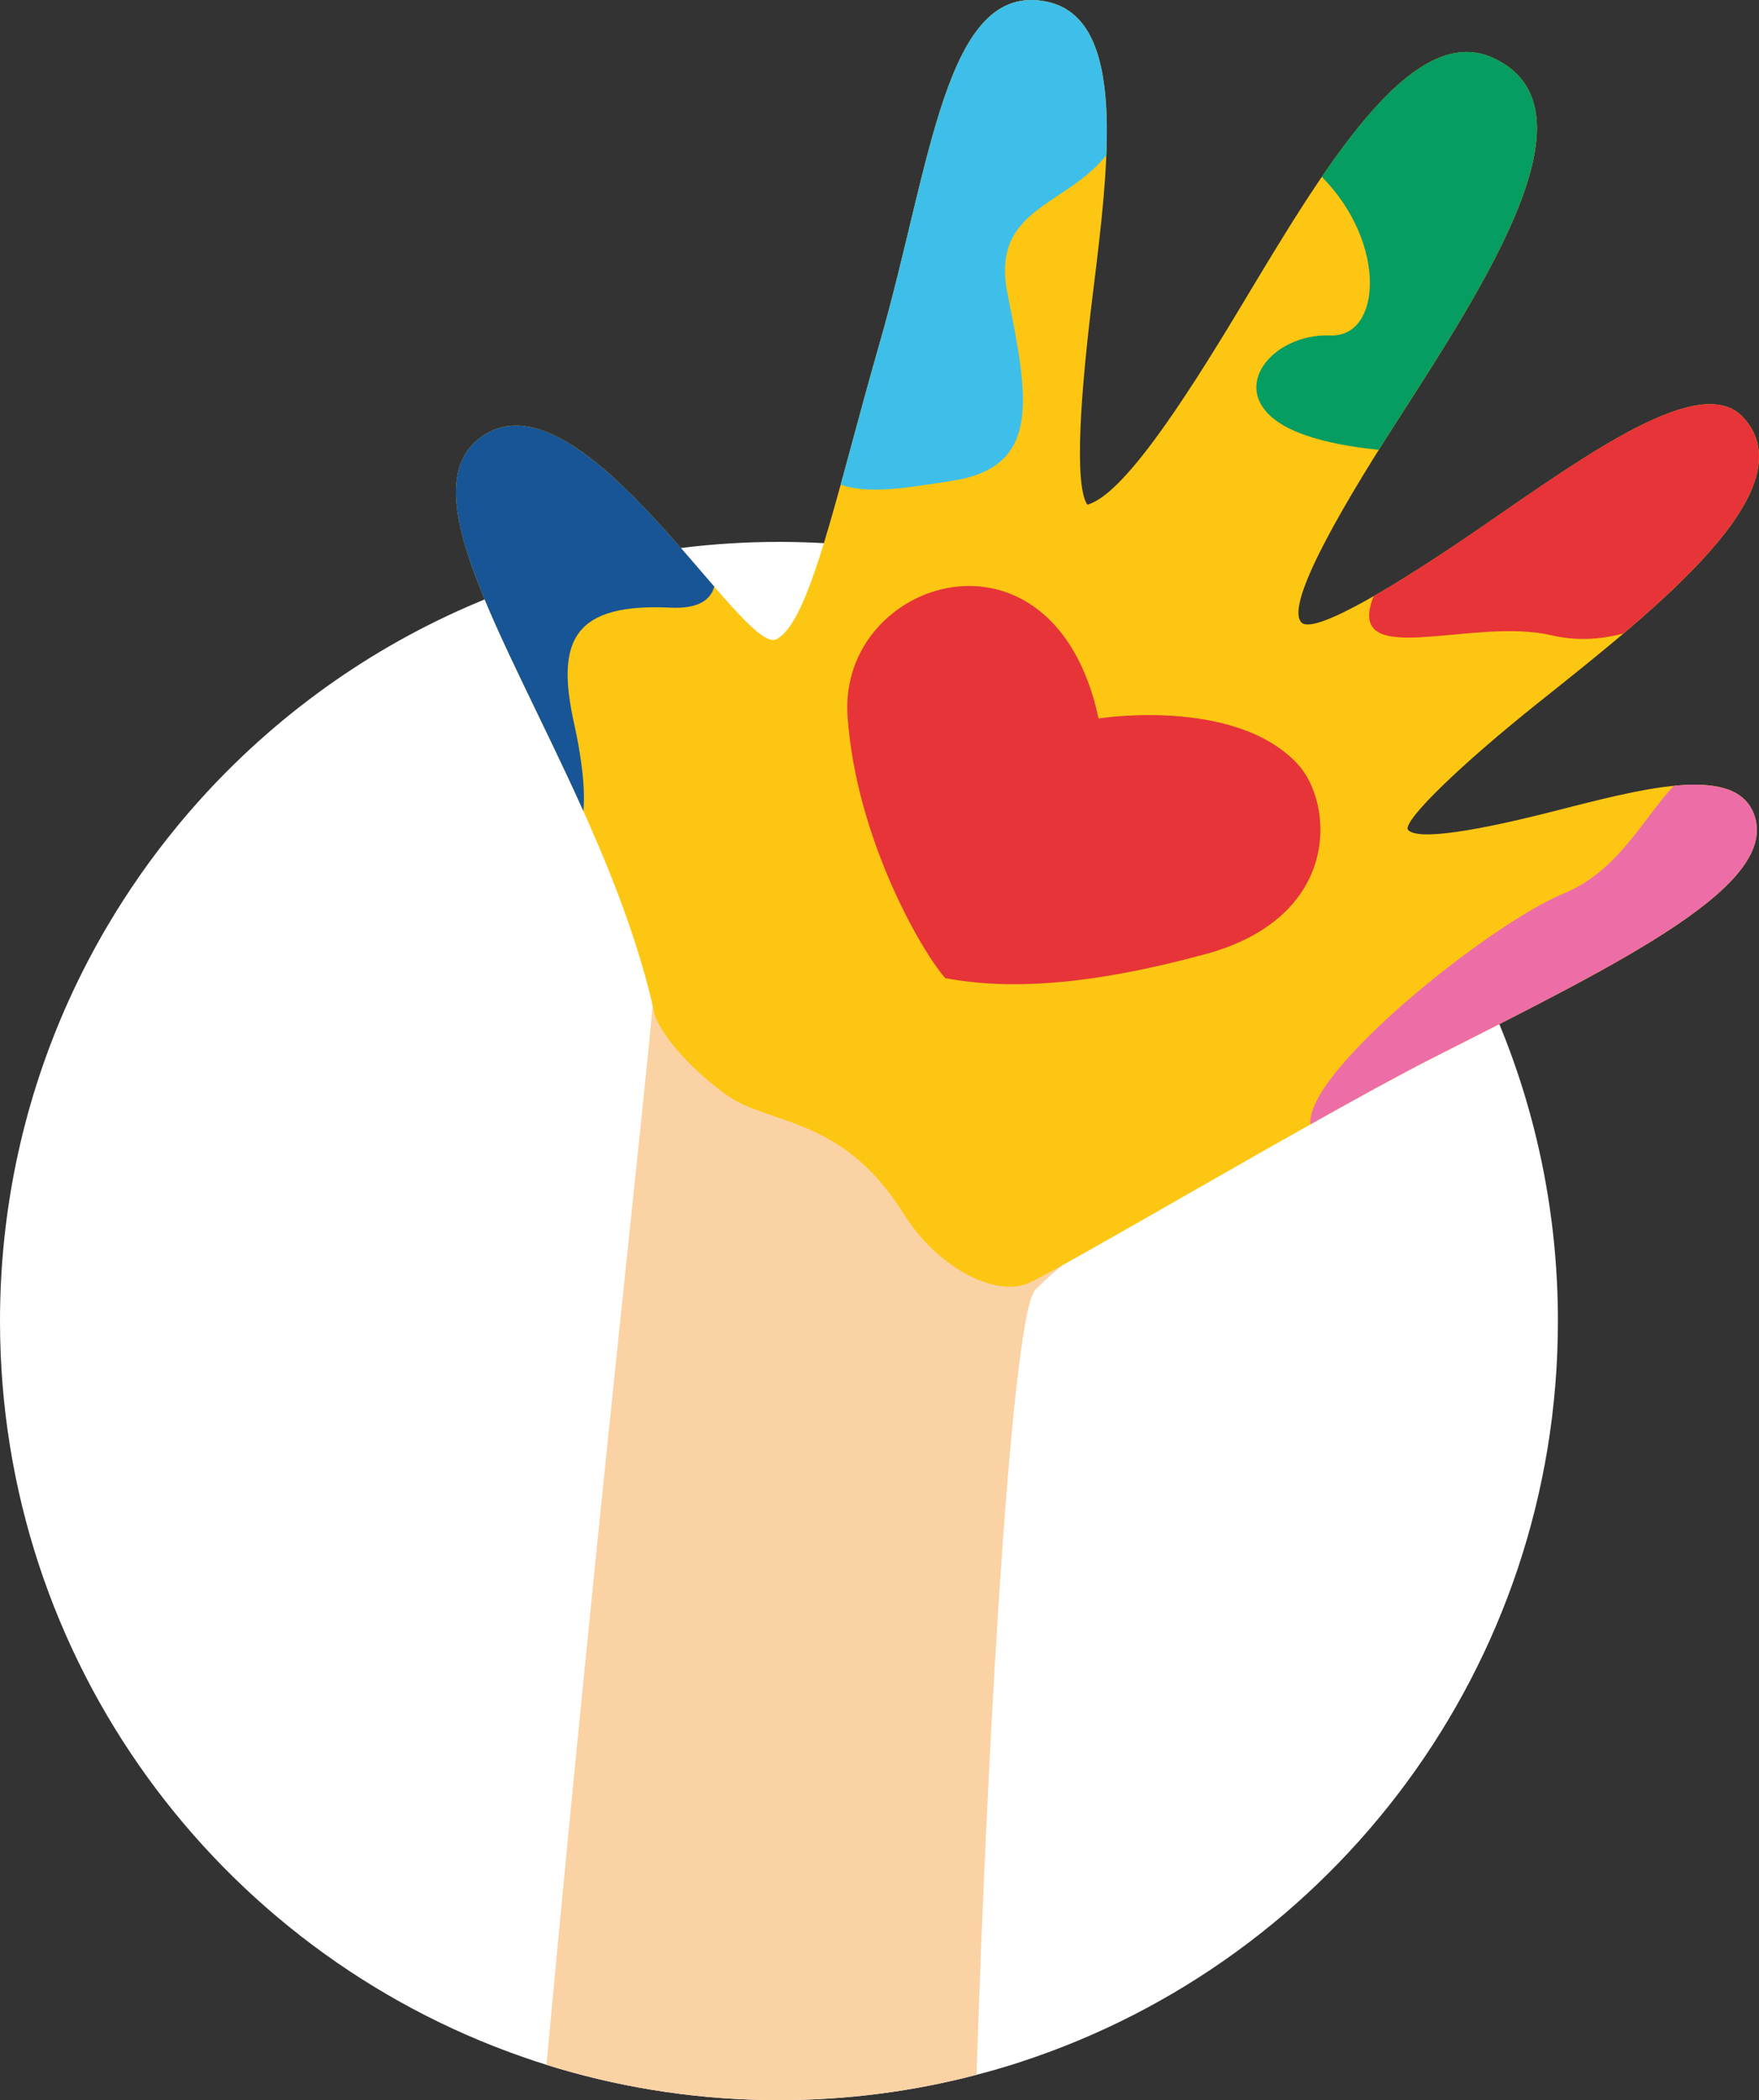 <?xml version="1.0" encoding="UTF-8"?><svg id="Livello_2" xmlns="http://www.w3.org/2000/svg" viewBox="0 0 436.23 520.72"><rect x="0" y="0" width="436.23" height="520.72" fill="#333333" stroke="none"/><defs><style>.cls-1{fill:#ed6ea7;}.cls-2{fill:#fbd2a4;}.cls-3{fill:#fdc612;}.cls-4{fill:#fff;}.cls-5{fill:#e73438;}.cls-6{fill:#3ebfe9;}.cls-7{fill:#059d61;}.cls-8{fill:#175596;}</style></defs><g id="Layer_1"><path class="cls-4" d="M386.36,327.54c0,85.74-55.85,158.42-133.15,183.67-.62,.21-1.23,.4-1.85,.6-3.03,.95-6.09,1.83-9.18,2.63-15.64,4.1-32.06,6.28-49,6.28-18.96,0-37.29-2.73-54.6-7.83-1.02-.3-2.04-.61-3.05-.93-2-.62-3.98-1.27-5.95-1.97C54.14,483.71,0,411.95,0,327.54c0-28.42,6.14-55.41,17.16-79.72,2.86-6.29,6.03-12.39,9.52-18.3,5.04-8.54,10.71-16.66,16.97-24.29,1.17-1.44,2.36-2.85,3.58-4.25,18.73-21.58,42.17-38.97,68.71-50.56,1.4-.61,2.82-1.21,4.24-1.79h.01c7.2-2.95,14.62-5.47,22.23-7.53,8.6-2.34,17.43-4.09,26.45-5.22,7.96-1.01,16.08-1.52,24.31-1.52h.62c3.53,.01,7.04,.12,10.52,.31,7.44,.43,14.76,1.27,21.95,2.52,12.47,2.15,24.54,5.5,36.07,9.92,4.34,1.66,8.61,3.48,12.79,5.44,24.07,11.29,45.44,27.4,62.84,47.1,4.66,5.27,9.04,10.8,13.11,16.57,.01,0,.01,.01,.01,.02,4.56,6.46,8.74,13.21,12.48,20.22,3.04,5.66,5.8,11.5,8.27,17.48,9.36,22.68,14.52,47.54,14.52,73.6Z"/><g><path class="cls-2" d="M263.55,313.66s-.03,.03-.05,.05c-2.42,1.94-4.66,3.98-6.74,6.1-5.51,5.58-11.61,103.01-14.58,194.63-15.64,4.1-32.06,6.28-49,6.28-18.96,0-37.29-2.73-54.6-7.83-1.02-.3-2.04-.61-3.05-.93,12.45-134.61,24.5-240.75,26.32-262.64,.16-1.92,.24-3.2,.24-3.78,28.3,18.28,87.75,57.76,101.46,68.12Z"/><path class="cls-3" d="M120.26,107.72c24.66-15.36,64,54.64,72.19,50.81,8.42-3.95,14.89-35.88,25.75-73.64C230.99,40.4,234.4-4.75,259.57,.4c20.01,4.09,15.47,39.92,11.4,72.9-2.93,23.74-4.67,46.76-1.32,51.84,8.66-2.38,23.16-24.3,37.96-48.93,20.16-33.55,42.16-71.12,62.55-61.91,26.92,12.17-1.24,55.17-24.23,90.95-15.33,23.87-27.27,45.39-23.07,49.19,3.5,2.77,23.81-9.49,44.73-23.89,26.12-17.99,54.31-38.45,64.75-27.04,16.16,17.65-21.26,47.17-50.73,70.64-19.03,15.16-33.29,28.93-32.51,31.5,2.18,3.05,18.53-.01,35.64-4.36,21.56-5.47,44.99-12,50.08,.16,7.42,17.72-32.5,37.04-79.59,60.9-27.7,14.04-94.25,53.64-100.76,56.03-8.08,2.97-22.13-4.19-30.41-17.49-15.2-24.43-33.68-21.89-44.02-29.49-12.77-9.37-17.81-18.32-17.92-20.98-14.33-63.52-68.33-126.2-41.85-142.7Z"/><path class="cls-5" d="M272.45,178.15c-11.09-51.81-64.58-34.84-62.26-.63,2.04,30.09,18.29,58.33,24.26,65.02,15.47,2.84,34.96,2.03,64.47-5.96,33.87-9.18,31.93-37.46,22.85-47.19-15.54-16.65-49.31-11.25-49.31-11.25Z"/><path class="cls-8" d="M120.26,107.72c16.99-10.58,40.94,19.34,56.88,37.73-.93,3.43-4.2,5.53-10.77,5.21-24.02-1.14-28.59,8.01-24.02,28.6,1.67,7.51,2.88,15.78,2.33,21.85-19.8-44.09-43.9-81.25-24.42-93.39Z"/><path class="cls-6" d="M208.49,120.17c2.9-10.54,6.06-22.58,9.71-35.28C230.99,40.4,234.4-4.75,259.57,.4c12.88,2.63,15.59,18.41,14.8,38.1-10.4,12.93-28.74,13.13-24.5,34.38,5.15,25.74,8.58,42.9-13.73,46.33-10.81,1.67-20.55,3.46-27.65,.96Z"/><path class="cls-7" d="M345.92,105.25c-1.36,2.12-2.7,4.22-4,6.29-8.98-.92-18.7-2.82-24.56-6.64-13.15-8.58-1.72-22.3,12.58-21.73,12.69,.51,14.12-22.88-2.13-39.34,14.14-20.72,28.61-35.74,42.34-29.54,26.92,12.17-1.24,55.17-24.23,90.95Z"/><path class="cls-5" d="M402.6,157.08c-6.08,1.6-12.11,1.78-17.75,.45-19.44-4.58-50.33,8.58-44.61-8.58,.12-.37,.29-.76,.46-1.16,7.78-4.46,17.26-10.62,26.87-17.24,26.12-17.99,54.31-38.45,64.75-27.04,12.42,13.56-6.79,34.13-29.73,53.57Z"/><path class="cls-1" d="M387.71,221.58c13.63-5.61,19.68-18.53,27.39-26.74,9.59-.95,17.09,.35,19.71,6.61,7.42,17.72-32.5,37.04-79.59,60.9-7.75,3.93-18.55,9.86-30.22,16.42-1.36-13.05,44.48-49.68,62.7-57.19Z"/></g></g></svg>